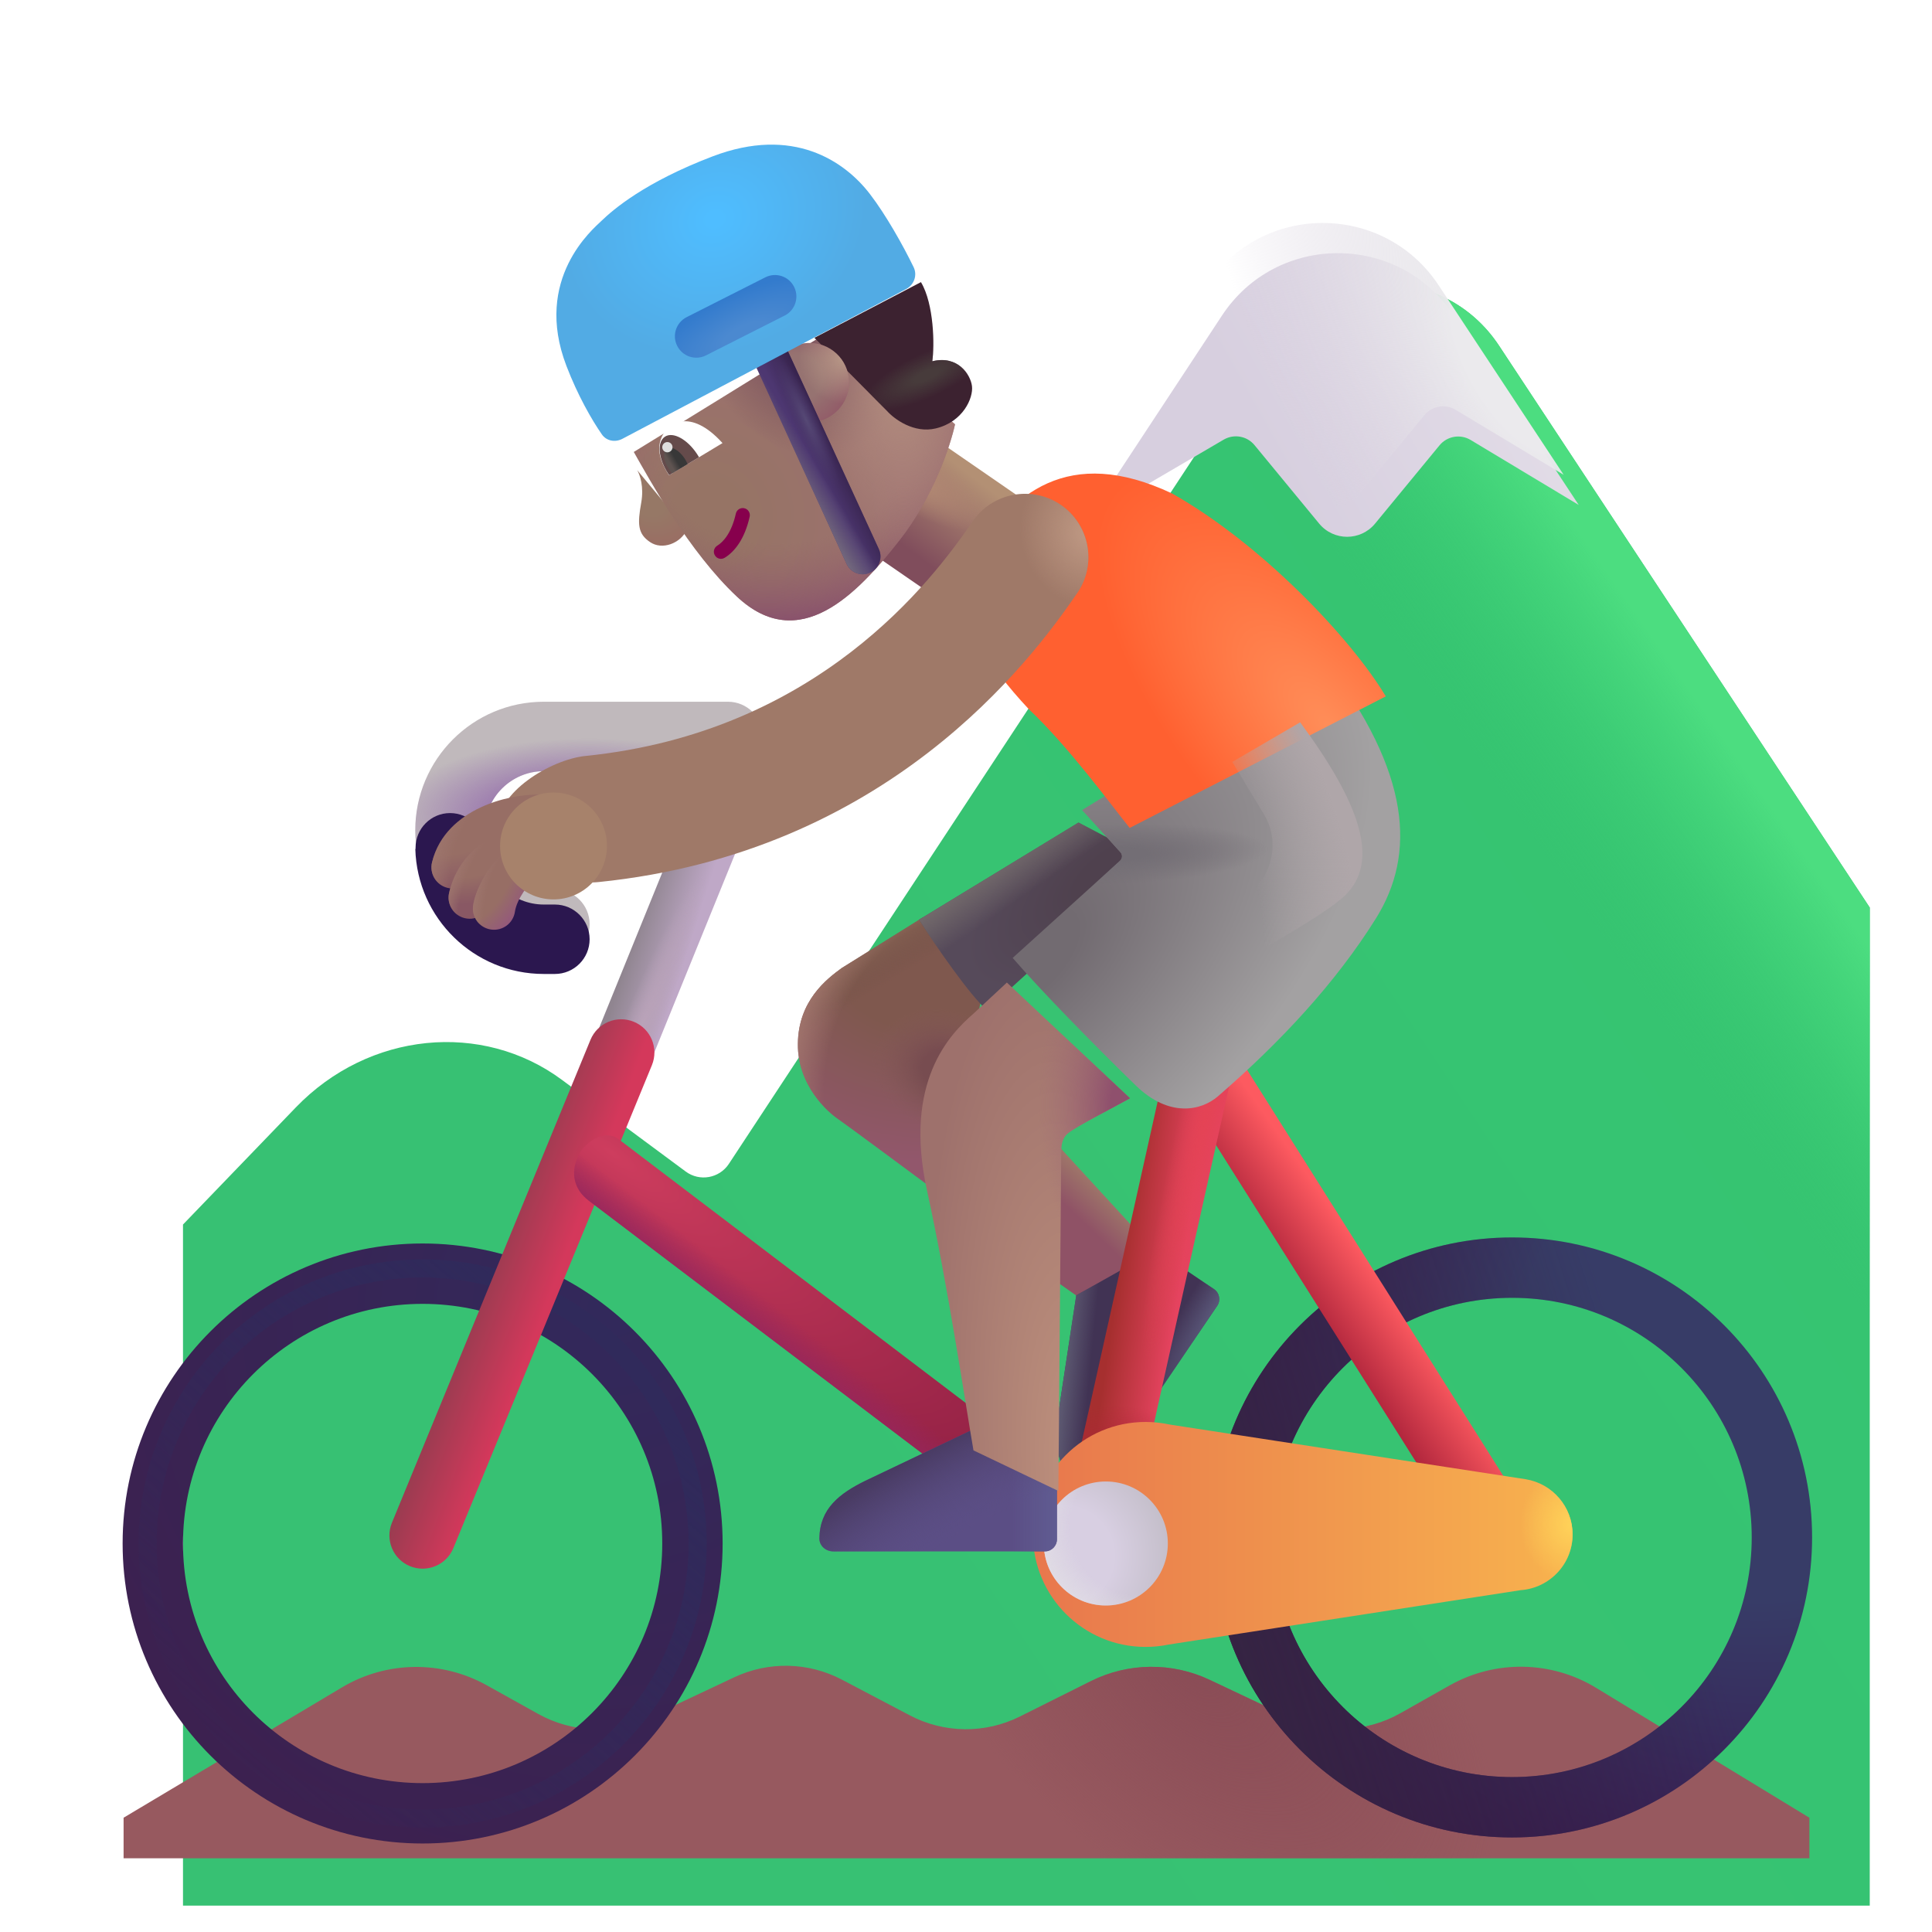 <svg width="32" height="32" viewBox="0 0 32 32" fill="none" xmlns="http://www.w3.org/2000/svg">
<g filter="url(#filter0_i_3987_23487)">
<path d="M3.898 17.344L2.031 19.282V30.563H29.969V14.032L23.829 4.726C22.919 3.348 20.896 3.349 19.988 4.729L11.072 18.278C10.914 18.517 10.587 18.575 10.357 18.404L8.309 16.887C6.989 15.908 5.109 16.086 3.898 17.344Z" fill="url(#paint0_linear_3987_23487)"/>
<path d="M3.898 17.344L2.031 19.282V30.563H29.969V14.032L23.829 4.726C22.919 3.348 20.896 3.349 19.988 4.729L11.072 18.278C10.914 18.517 10.587 18.575 10.357 18.404L8.309 16.887C6.989 15.908 5.109 16.086 3.898 17.344Z" fill="url(#paint1_linear_3987_23487)"/>
</g>
<g filter="url(#filter1_i_3987_23487)">
<path d="M17.771 8.097L20.018 6.782C20.188 6.683 20.404 6.721 20.529 6.873L21.599 8.172C21.839 8.464 22.286 8.464 22.526 8.172L23.593 6.876C23.719 6.723 23.938 6.685 24.108 6.787L25.899 7.864L23.829 4.726C22.919 3.348 20.895 3.349 19.988 4.729L17.771 8.097Z" fill="url(#paint2_linear_3987_23487)"/>
</g>
<path d="M17.771 8.097L20.018 6.782C20.188 6.683 20.404 6.721 20.529 6.873L21.599 8.172C21.839 8.464 22.286 8.464 22.526 8.172L23.593 6.876C23.719 6.723 23.938 6.685 24.108 6.787L25.899 7.864L23.829 4.726C22.919 3.348 20.895 3.349 19.988 4.729L17.771 8.097Z" fill="url(#paint3_radial_3987_23487)"/>
<g filter="url(#filter2_i_3987_23487)">
<path d="M5.663 27.749L2.047 29.907V30.579H29.969V29.907L26.437 27.756C25.695 27.304 24.765 27.289 24.008 27.717L23.191 28.179C22.625 28.498 21.94 28.523 21.353 28.246L20.035 27.623C19.411 27.329 18.687 27.336 18.069 27.644L16.893 28.231C16.318 28.518 15.639 28.511 15.07 28.212L13.944 27.62C13.389 27.328 12.729 27.314 12.162 27.581L10.741 28.25C10.158 28.525 9.479 28.502 8.916 28.189L8.061 27.713C7.312 27.296 6.399 27.31 5.663 27.749Z" fill="#97595F"/>
<path d="M5.663 27.749L2.047 29.907V30.579H29.969V29.907L26.437 27.756C25.695 27.304 24.765 27.289 24.008 27.717L23.191 28.179C22.625 28.498 21.94 28.523 21.353 28.246L20.035 27.623C19.411 27.329 18.687 27.336 18.069 27.644L16.893 28.231C16.318 28.518 15.639 28.511 15.07 28.212L13.944 27.62C13.389 27.328 12.729 27.314 12.162 27.581L10.741 28.25C10.158 28.525 9.479 28.502 8.916 28.189L8.061 27.713C7.312 27.296 6.399 27.31 5.663 27.749Z" fill="url(#paint4_radial_3987_23487)"/>
</g>
<g filter="url(#filter3_i_3987_23487)">
<path fill-rule="evenodd" clip-rule="evenodd" d="M7 21.596C4.808 21.596 3.031 23.373 3.031 25.565C3.031 27.757 4.808 29.534 7 29.534C9.192 29.534 10.969 27.757 10.969 25.565C10.969 23.373 9.192 21.596 7 21.596ZM2.031 25.565C2.031 22.821 4.256 20.596 7 20.596C9.744 20.596 11.969 22.821 11.969 25.565C11.969 28.309 9.744 30.534 7 30.534C4.256 30.534 2.031 28.309 2.031 25.565Z" fill="url(#paint5_radial_3987_23487)"/>
</g>
<g filter="url(#filter4_f_3987_23487)">
<circle cx="7" cy="25.565" r="4.555" stroke="url(#paint6_linear_3987_23487)" stroke-width="0.3"/>
</g>
<path d="M19.131 20.721L17.305 18.733L16.881 20.792L17.882 21.497L19.131 20.721Z" fill="url(#paint7_linear_3987_23487)"/>
<path d="M17.826 21.454L17.525 23.435C17.459 23.911 17.486 24.322 17.89 24.602C17.991 24.672 18.127 24.633 18.196 24.531L20.16 21.629C20.222 21.538 20.198 21.413 20.107 21.351L19.155 20.707L17.826 21.454Z" fill="#413354"/>
<path d="M17.826 21.454L17.525 23.435C17.459 23.911 17.486 24.322 17.89 24.602C17.991 24.672 18.127 24.633 18.196 24.531L20.16 21.629C20.222 21.538 20.198 21.413 20.107 21.351L19.155 20.707L17.826 21.454Z" fill="url(#paint8_linear_3987_23487)"/>
<path d="M17.826 21.454L17.525 23.435C17.459 23.911 17.486 24.322 17.89 24.602C17.991 24.672 18.127 24.633 18.196 24.531L20.16 21.629C20.222 21.538 20.198 21.413 20.107 21.351L19.155 20.707L17.826 21.454Z" fill="url(#paint9_radial_3987_23487)"/>
<path fill-rule="evenodd" clip-rule="evenodd" d="M12.432 12.189C12.688 12.294 12.809 12.586 12.704 12.842L10.164 19.089C10.059 19.344 9.767 19.465 9.511 19.36C9.256 19.255 9.134 18.963 9.24 18.707L11.779 12.46C11.885 12.205 12.177 12.084 12.432 12.189Z" fill="url(#paint10_linear_3987_23487)"/>
<path fill-rule="evenodd" clip-rule="evenodd" d="M12.432 12.189C12.688 12.294 12.809 12.586 12.704 12.842L10.164 19.089C10.059 19.344 9.767 19.465 9.511 19.36C9.256 19.255 9.134 18.963 9.24 18.707L11.779 12.46C11.885 12.205 12.177 12.084 12.432 12.189Z" fill="url(#paint11_radial_3987_23487)"/>
<path fill-rule="evenodd" clip-rule="evenodd" d="M10.498 16.924C10.779 17.039 10.913 17.36 10.798 17.642L7.509 25.642C7.393 25.922 7.072 26.056 6.791 25.941C6.51 25.826 6.376 25.504 6.491 25.223L9.78 17.223C9.896 16.942 10.217 16.808 10.498 16.924Z" fill="url(#paint12_linear_3987_23487)"/>
<path fill-rule="evenodd" clip-rule="evenodd" d="M9.574 19.151C9.676 18.929 10.005 18.686 10.247 18.869L16.497 23.619C16.739 23.803 16.786 24.148 16.602 24.39C16.418 24.632 16.073 24.679 15.831 24.495L9.75 19.885C9.508 19.701 9.445 19.432 9.574 19.151Z" fill="url(#paint13_radial_3987_23487)"/>
<path fill-rule="evenodd" clip-rule="evenodd" d="M9.574 19.151C9.676 18.929 10.005 18.686 10.247 18.869L16.497 23.619C16.739 23.803 16.786 24.148 16.602 24.39C16.418 24.632 16.073 24.679 15.831 24.495L9.75 19.885C9.508 19.701 9.445 19.432 9.574 19.151Z" fill="url(#paint14_linear_3987_23487)"/>
<g filter="url(#filter5_i_3987_23487)">
<path fill-rule="evenodd" clip-rule="evenodd" d="M24.945 21.596C22.753 21.596 20.977 23.373 20.977 25.565C20.977 27.757 22.753 29.534 24.945 29.534C27.137 29.534 28.914 27.757 28.914 25.565C28.914 23.373 27.137 21.596 24.945 21.596ZM19.977 25.565C19.977 22.821 22.201 20.596 24.945 20.596C27.689 20.596 29.914 22.821 29.914 25.565C29.914 28.309 27.689 30.534 24.945 30.534C22.201 30.534 19.977 28.309 19.977 25.565Z" fill="url(#paint15_radial_3987_23487)"/>
<path fill-rule="evenodd" clip-rule="evenodd" d="M24.945 21.596C22.753 21.596 20.977 23.373 20.977 25.565C20.977 27.757 22.753 29.534 24.945 29.534C27.137 29.534 28.914 27.757 28.914 25.565C28.914 23.373 27.137 21.596 24.945 21.596ZM19.977 25.565C19.977 22.821 22.201 20.596 24.945 20.596C27.689 20.596 29.914 22.821 29.914 25.565C29.914 28.309 27.689 30.534 24.945 30.534C22.201 30.534 19.977 28.309 19.977 25.565Z" fill="url(#paint16_linear_3987_23487)"/>
</g>
<path fill-rule="evenodd" clip-rule="evenodd" d="M19.683 17.209C19.426 17.372 19.349 17.711 19.511 17.968L24.23 25.445C24.392 25.701 24.732 25.778 24.989 25.616C25.246 25.454 25.323 25.114 25.16 24.858L20.442 17.381C20.279 17.124 19.94 17.047 19.683 17.209Z" fill="url(#paint17_linear_3987_23487)"/>
<path fill-rule="evenodd" clip-rule="evenodd" d="M19.987 17.13C20.283 17.196 20.47 17.49 20.404 17.786L18.826 24.864C18.76 25.161 18.466 25.348 18.169 25.282C17.873 25.215 17.686 24.922 17.752 24.625L19.33 17.547C19.396 17.25 19.691 17.064 19.987 17.13Z" fill="url(#paint18_linear_3987_23487)"/>
<path fill-rule="evenodd" clip-rule="evenodd" d="M19.987 17.13C20.283 17.196 20.47 17.49 20.404 17.786L18.826 24.864C18.76 25.161 18.466 25.348 18.169 25.282C17.873 25.215 17.686 24.922 17.752 24.625L19.33 17.547C19.396 17.25 19.691 17.064 19.987 17.13Z" fill="url(#paint19_radial_3987_23487)"/>
<path fill-rule="evenodd" clip-rule="evenodd" d="M19.987 17.13C20.283 17.196 20.47 17.49 20.404 17.786L18.826 24.864C18.76 25.161 18.466 25.348 18.169 25.282C17.873 25.215 17.686 24.922 17.752 24.625L19.33 17.547C19.396 17.25 19.691 17.064 19.987 17.13Z" fill="url(#paint20_radial_3987_23487)"/>
<path d="M13.942 16.034L15.282 15.198L16.321 16.237L15.555 19.768C15.042 19.388 13.987 18.607 13.868 18.526C13.719 18.424 13.207 17.983 13.215 17.288C13.223 16.577 13.692 16.216 13.942 16.034Z" fill="url(#paint21_radial_3987_23487)"/>
<path d="M13.942 16.034L15.282 15.198L16.321 16.237L15.555 19.768C15.042 19.388 13.987 18.607 13.868 18.526C13.719 18.424 13.207 17.983 13.215 17.288C13.223 16.577 13.692 16.216 13.942 16.034Z" fill="url(#paint22_radial_3987_23487)"/>
<path d="M13.942 16.034L15.282 15.198L16.321 16.237L15.555 19.768C15.042 19.388 13.987 18.607 13.868 18.526C13.719 18.424 13.207 17.983 13.215 17.288C13.223 16.577 13.692 16.216 13.942 16.034Z" fill="url(#paint23_linear_3987_23487)"/>
<path d="M13.942 16.034L15.282 15.198L16.321 16.237L15.555 19.768C15.042 19.388 13.987 18.607 13.868 18.526C13.719 18.424 13.207 17.983 13.215 17.288C13.223 16.577 13.692 16.216 13.942 16.034Z" fill="url(#paint24_radial_3987_23487)"/>
<path d="M15.223 15.233L17.863 13.624L19.07 14.253L16.344 16.729C16.075 16.498 15.504 15.678 15.223 15.233Z" fill="url(#paint25_radial_3987_23487)"/>
<path d="M15.223 15.233L17.863 13.624L19.07 14.253L16.344 16.729C16.075 16.498 15.504 15.678 15.223 15.233Z" fill="url(#paint26_linear_3987_23487)"/>
<g filter="url(#filter6_ii_3987_23487)">
<path d="M18.857 27.389C18.733 27.415 18.604 27.428 18.473 27.428C17.444 27.428 16.609 26.594 16.609 25.565C16.609 24.536 17.444 23.702 18.473 23.702C18.611 23.702 18.745 23.717 18.875 23.745L24.773 24.651C25.212 24.724 25.547 25.106 25.547 25.565C25.547 26.054 25.168 26.454 24.687 26.488L18.857 27.389Z" fill="url(#paint27_linear_3987_23487)"/>
<path d="M18.857 27.389C18.733 27.415 18.604 27.428 18.473 27.428C17.444 27.428 16.609 26.594 16.609 25.565C16.609 24.536 17.444 23.702 18.473 23.702C18.611 23.702 18.745 23.717 18.875 23.745L24.773 24.651C25.212 24.724 25.547 25.106 25.547 25.565C25.547 26.054 25.168 26.454 24.687 26.488L18.857 27.389Z" fill="url(#paint28_radial_3987_23487)"/>
</g>
<circle cx="18.316" cy="25.565" r="1.027" fill="url(#paint29_radial_3987_23487)"/>
<circle cx="18.316" cy="25.565" r="1.027" fill="url(#paint30_radial_3987_23487)"/>
<g filter="url(#filter7_i_3987_23487)">
<path d="M16.043 23.814L14.234 24.676C13.803 24.887 13.477 25.14 13.472 25.632C13.471 25.755 13.579 25.846 13.703 25.846H17.206C17.317 25.846 17.406 25.756 17.406 25.646V24.496L16.043 23.814Z" fill="#5B4E85"/>
<path d="M16.043 23.814L14.234 24.676C13.803 24.887 13.477 25.14 13.472 25.632C13.471 25.755 13.579 25.846 13.703 25.846H17.206C17.317 25.846 17.406 25.756 17.406 25.646V24.496L16.043 23.814Z" fill="url(#paint31_linear_3987_23487)"/>
<path d="M16.043 23.814L14.234 24.676C13.803 24.887 13.477 25.14 13.472 25.632C13.471 25.755 13.579 25.846 13.703 25.846H17.206C17.317 25.846 17.406 25.756 17.406 25.646V24.496L16.043 23.814Z" fill="url(#paint32_radial_3987_23487)"/>
</g>
<rect x="13.482" y="8.501" width="2.154" height="2.668" transform="rotate(-55.397 13.482 8.501)" fill="url(#paint33_linear_3987_23487)"/>
<rect x="13.482" y="8.501" width="2.154" height="2.668" transform="rotate(-55.397 13.482 8.501)" fill="url(#paint34_radial_3987_23487)"/>
<g filter="url(#filter8_i_3987_23487)">
<path d="M16.024 16.589L16.577 16.074L18.617 17.991C18.344 18.145 17.73 18.454 17.586 18.573C17.477 18.664 17.477 18.807 17.477 18.901L17.43 24.495L16.024 23.823C15.886 23.029 15.604 21.115 15.255 19.522C14.859 17.721 15.63 16.93 16.024 16.589Z" fill="url(#paint35_radial_3987_23487)"/>
<path d="M16.024 16.589L16.577 16.074L18.617 17.991C18.344 18.145 17.73 18.454 17.586 18.573C17.477 18.664 17.477 18.807 17.477 18.901L17.43 24.495L16.024 23.823C15.886 23.029 15.604 21.115 15.255 19.522C14.859 17.721 15.63 16.93 16.024 16.589Z" fill="url(#paint36_radial_3987_23487)"/>
</g>
<g filter="url(#filter9_i_3987_23487)">
<path d="M18.308 14.366L17.672 13.667L21.703 11.19C23.125 13.057 23.203 14.401 22.539 15.463C21.875 16.526 20.957 17.514 19.922 18.409C19.651 18.643 19.119 18.77 18.562 18.229C17.855 17.542 16.984 16.651 16.523 16.116L18.301 14.507C18.342 14.47 18.345 14.407 18.308 14.366Z" fill="url(#paint37_radial_3987_23487)"/>
<path d="M18.308 14.366L17.672 13.667L21.703 11.19C23.125 13.057 23.203 14.401 22.539 15.463C21.875 16.526 20.957 17.514 19.922 18.409C19.651 18.643 19.119 18.77 18.562 18.229C17.855 17.542 16.984 16.651 16.523 16.116L18.301 14.507C18.342 14.47 18.345 14.407 18.308 14.366Z" fill="url(#paint38_radial_3987_23487)"/>
</g>
<g filter="url(#filter10_i_3987_23487)">
<path d="M16.039 11.745C16.703 12.37 17.402 13.331 17.711 13.713L21.953 11.534C21.367 10.557 19.883 9.003 18.414 8.174C16.695 7.362 15.742 8.174 15.109 9.245C14.695 10.096 15.367 11.026 16.039 11.745Z" fill="url(#paint39_radial_3987_23487)"/>
</g>
<g filter="url(#filter11_i_3987_23487)">
<path d="M12.883 12.198C12.883 11.88 12.625 11.623 12.308 11.623H9.258C8.082 11.623 7.128 12.576 7.128 13.753C7.128 14.929 8.082 15.882 9.258 15.882H9.441C9.758 15.882 10.016 15.625 10.016 15.307C10.016 14.99 9.758 14.732 9.441 14.732H9.258C8.717 14.732 8.278 14.294 8.278 13.753C8.278 13.211 8.717 12.773 9.258 12.773H12.308C12.625 12.773 12.883 12.515 12.883 12.198Z" fill="#C0B9BC"/>
<path d="M12.883 12.198C12.883 11.88 12.625 11.623 12.308 11.623H9.258C8.082 11.623 7.128 12.576 7.128 13.753C7.128 14.929 8.082 15.882 9.258 15.882H9.441C9.758 15.882 10.016 15.625 10.016 15.307C10.016 14.99 9.758 14.732 9.441 14.732H9.258C8.717 14.732 8.278 14.294 8.278 13.753C8.278 13.211 8.717 12.773 9.258 12.773H12.308C12.625 12.773 12.883 12.515 12.883 12.198Z" fill="url(#paint40_radial_3987_23487)"/>
</g>
<g filter="url(#filter12_i_3987_23487)">
<path fill-rule="evenodd" clip-rule="evenodd" d="M8.277 13.811V13.79C8.277 13.474 8.021 13.217 7.705 13.217C7.389 13.217 7.133 13.474 7.133 13.79V13.811H7.129C7.16 14.96 8.101 15.882 9.258 15.882H9.441C9.758 15.882 10.016 15.625 10.016 15.307C10.016 14.99 9.758 14.732 9.441 14.732H9.258C8.737 14.732 8.31 14.325 8.28 13.811H8.277Z" fill="#2B174F"/>
</g>
<g filter="url(#filter13_i_3987_23487)">
<path fill-rule="evenodd" clip-rule="evenodd" d="M17.07 8.862C17.548 9.19 17.671 9.843 17.343 10.322C16.561 11.466 14.192 14.625 9.411 15.11C8.834 15.168 7.816 14.79 7.758 14.214C7.699 13.637 8.622 13.079 9.199 13.021C13.043 12.63 14.94 10.117 15.61 9.136C15.937 8.658 16.591 8.535 17.07 8.862Z" fill="#9F7968"/>
<path fill-rule="evenodd" clip-rule="evenodd" d="M17.07 8.862C17.548 9.19 17.671 9.843 17.343 10.322C16.561 11.466 14.192 14.625 9.411 15.11C8.834 15.168 7.816 14.79 7.758 14.214C7.699 13.637 8.622 13.079 9.199 13.021C13.043 12.63 14.94 10.117 15.61 9.136C15.937 8.658 16.591 8.535 17.07 8.862Z" fill="url(#paint41_radial_3987_23487)"/>
</g>
<path fill-rule="evenodd" clip-rule="evenodd" d="M9.264 13.51C9.264 13.704 9.107 13.86 8.914 13.86C8.741 13.86 8.479 13.903 8.252 14.01C8.026 14.117 7.882 14.262 7.836 14.449C7.791 14.636 7.601 14.752 7.413 14.706C7.226 14.66 7.11 14.471 7.156 14.283C7.27 13.817 7.618 13.535 7.953 13.377C8.287 13.219 8.653 13.16 8.914 13.16C9.107 13.16 9.264 13.317 9.264 13.51Z" fill="url(#paint42_radial_3987_23487)"/>
<path fill-rule="evenodd" clip-rule="evenodd" d="M9.264 13.51C9.264 13.704 9.107 13.86 8.914 13.86C8.741 13.86 8.479 13.903 8.252 14.01C8.026 14.117 7.882 14.262 7.836 14.449C7.791 14.636 7.601 14.752 7.413 14.706C7.226 14.66 7.11 14.471 7.156 14.283C7.27 13.817 7.618 13.535 7.953 13.377C8.287 13.219 8.653 13.16 8.914 13.16C9.107 13.16 9.264 13.317 9.264 13.51Z" fill="url(#paint43_radial_3987_23487)"/>
<g filter="url(#filter14_f_3987_23487)">
<path d="M20.933 13.484L20.41 12.62L21.535 11.964C22.504 13.277 22.879 14.261 22.27 14.839C21.782 15.302 19.4 16.563 18.27 17.136L20.773 14.722C21.109 14.397 21.176 13.883 20.933 13.484Z" fill="url(#paint44_radial_3987_23487)"/>
</g>
<path fill-rule="evenodd" clip-rule="evenodd" d="M8.754 14.046C8.813 14.23 8.711 14.427 8.527 14.485C8.239 14.578 8.15 14.815 8.121 14.943C8.079 15.132 7.892 15.251 7.704 15.209C7.515 15.167 7.396 14.98 7.438 14.791C7.488 14.568 7.673 14.023 8.314 13.819C8.498 13.76 8.695 13.861 8.754 14.046Z" fill="url(#paint45_radial_3987_23487)"/>
<path fill-rule="evenodd" clip-rule="evenodd" d="M8.754 14.046C8.813 14.23 8.711 14.427 8.527 14.485C8.239 14.578 8.15 14.815 8.121 14.943C8.079 15.132 7.892 15.251 7.704 15.209C7.515 15.167 7.396 14.98 7.438 14.791C7.488 14.568 7.673 14.023 8.314 13.819C8.498 13.76 8.695 13.861 8.754 14.046Z" fill="url(#paint46_radial_3987_23487)"/>
<path fill-rule="evenodd" clip-rule="evenodd" d="M8.902 14.105C8.968 14.185 9.015 14.347 8.902 14.507C8.75 14.633 8.559 14.896 8.529 15.1C8.501 15.292 8.324 15.424 8.132 15.396C7.941 15.368 7.809 15.191 7.836 14.999C7.855 14.871 7.913 14.715 7.991 14.571C8.071 14.423 8.188 14.258 8.345 14.128C8.494 14.004 8.778 13.956 8.902 14.105Z" fill="url(#paint47_radial_3987_23487)"/>
<path fill-rule="evenodd" clip-rule="evenodd" d="M8.902 14.105C8.968 14.185 9.015 14.347 8.902 14.507C8.75 14.633 8.559 14.896 8.529 15.1C8.501 15.292 8.324 15.424 8.132 15.396C7.941 15.368 7.809 15.191 7.836 14.999C7.855 14.871 7.913 14.715 7.991 14.571C8.071 14.423 8.188 14.258 8.345 14.128C8.494 14.004 8.778 13.956 8.902 14.105Z" fill="url(#paint48_radial_3987_23487)"/>
<g filter="url(#filter15_f_3987_23487)">
<circle cx="9.168" cy="14.012" r="0.885" fill="#A7826B"/>
</g>
<path d="M10.766 8.978C10.562 8.84 10.557 8.68 10.621 8.324C10.667 8.063 10.602 7.87 10.554 7.787L11.376 8.777C11.269 9 10.969 9.117 10.766 8.978Z" fill="url(#paint49_radial_3987_23487)"/>
<g filter="url(#filter16_i_3987_23487)">
<path d="M11.954 9.73C11.166 8.992 10.511 7.801 10.248 7.336L13.698 5.21L15.568 6.878C15.495 7.22 15.211 8.083 14.648 8.799C13.945 9.695 12.986 10.698 11.954 9.73Z" fill="url(#paint50_radial_3987_23487)"/>
<path d="M11.954 9.73C11.166 8.992 10.511 7.801 10.248 7.336L13.698 5.21L15.568 6.878C15.495 7.22 15.211 8.083 14.648 8.799C13.945 9.695 12.986 10.698 11.954 9.73Z" fill="url(#paint51_radial_3987_23487)"/>
<path d="M11.954 9.73C11.166 8.992 10.511 7.801 10.248 7.336L13.698 5.21L15.568 6.878C15.495 7.22 15.211 8.083 14.648 8.799C13.945 9.695 12.986 10.698 11.954 9.73Z" fill="url(#paint52_radial_3987_23487)"/>
<path d="M11.954 9.73C11.166 8.992 10.511 7.801 10.248 7.336L13.698 5.21L15.568 6.878C15.495 7.22 15.211 8.083 14.648 8.799C13.945 9.695 12.986 10.698 11.954 9.73Z" fill="url(#paint53_radial_3987_23487)"/>
</g>
<path fill-rule="evenodd" clip-rule="evenodd" d="M11.841 9.199C11.807 9.144 11.825 9.072 11.88 9.038C11.982 8.976 12.117 8.824 12.188 8.507C12.202 8.443 12.265 8.404 12.328 8.418C12.391 8.432 12.431 8.495 12.417 8.558C12.336 8.921 12.172 9.136 12.002 9.239C11.947 9.273 11.874 9.255 11.841 9.199Z" fill="#87004D"/>
<g filter="url(#filter17_i_3987_23487)">
<path d="M14.541 6.906L13.339 5.695L15.104 4.773C15.321 5.136 15.331 5.828 15.291 6.084C15.712 5.98 15.925 6.301 15.949 6.495C15.973 6.69 15.803 7.087 15.349 7.196C14.986 7.283 14.659 7.039 14.541 6.906Z" fill="#3C2230"/>
<path d="M14.541 6.906L13.339 5.695L15.104 4.773C15.321 5.136 15.331 5.828 15.291 6.084C15.712 5.98 15.925 6.301 15.949 6.495C15.973 6.69 15.803 7.087 15.349 7.196C14.986 7.283 14.659 7.039 14.541 6.906Z" fill="url(#paint54_radial_3987_23487)"/>
</g>
<path d="M10.938 7.299C10.869 7.529 11.008 7.757 11.081 7.872L11.967 7.339C11.435 6.749 11.031 6.988 10.938 7.299Z" fill="white"/>
<path d="M11.578 7.573C11.569 7.556 11.559 7.54 11.548 7.524C11.386 7.276 11.147 7.145 11.013 7.233C10.879 7.32 10.902 7.592 11.064 7.84C11.07 7.851 11.077 7.86 11.084 7.87L11.578 7.573Z" fill="#654B4B"/>
<path d="M11.388 7.687C11.376 7.656 11.36 7.625 11.34 7.594C11.25 7.456 11.118 7.383 11.045 7.43C10.973 7.477 10.987 7.628 11.077 7.766C11.095 7.793 11.114 7.818 11.134 7.839L11.388 7.687Z" fill="url(#paint55_linear_3987_23487)"/>
<circle cx="11.054" cy="7.407" r="0.085" transform="rotate(-64.436 11.054 7.407)" fill="#DFDFDF"/>
<circle cx="13.406" cy="6.337" r="0.657" transform="rotate(-64.436 13.406 6.337)" fill="url(#paint56_radial_3987_23487)"/>
<circle cx="13.406" cy="6.337" r="0.657" transform="rotate(-64.436 13.406 6.337)" fill="url(#paint57_radial_3987_23487)"/>
<path fill-rule="evenodd" clip-rule="evenodd" d="M12.639 5.625C12.786 5.557 12.96 5.621 13.028 5.769L14.557 9.096C14.624 9.243 14.56 9.418 14.412 9.485C14.265 9.553 14.091 9.489 14.023 9.341L12.494 6.014C12.427 5.867 12.491 5.692 12.639 5.625Z" fill="#4D3771"/>
<path fill-rule="evenodd" clip-rule="evenodd" d="M12.639 5.625C12.786 5.557 12.96 5.621 13.028 5.769L14.557 9.096C14.624 9.243 14.56 9.418 14.412 9.485C14.265 9.553 14.091 9.489 14.023 9.341L12.494 6.014C12.427 5.867 12.491 5.692 12.639 5.625Z" fill="url(#paint58_linear_3987_23487)"/>
<path fill-rule="evenodd" clip-rule="evenodd" d="M12.639 5.625C12.786 5.557 12.96 5.621 13.028 5.769L14.557 9.096C14.624 9.243 14.56 9.418 14.412 9.485C14.265 9.553 14.091 9.489 14.023 9.341L12.494 6.014C12.427 5.867 12.491 5.692 12.639 5.625Z" fill="url(#paint59_linear_3987_23487)"/>
<path fill-rule="evenodd" clip-rule="evenodd" d="M12.639 5.625C12.786 5.557 12.96 5.621 13.028 5.769L14.557 9.096C14.624 9.243 14.56 9.418 14.412 9.485C14.265 9.553 14.091 9.489 14.023 9.341L12.494 6.014C12.427 5.867 12.491 5.692 12.639 5.625Z" fill="url(#paint60_radial_3987_23487)"/>
<g filter="url(#filter18_i_3987_23487)">
<path d="M15.007 4.938L10.309 7.418C10.19 7.481 10.044 7.455 9.968 7.344C9.801 7.104 9.568 6.697 9.382 6.211C8.826 4.765 9.829 3.938 9.96 3.81C10.15 3.626 10.674 3.17 11.806 2.739C13.134 2.234 13.988 2.816 14.408 3.363C14.673 3.707 14.963 4.225 15.132 4.574C15.198 4.709 15.14 4.868 15.007 4.938Z" fill="url(#paint61_radial_3987_23487)"/>
</g>
<g filter="url(#filter19_i_3987_23487)">
<path d="M11.217 5.73C11.128 5.555 11.198 5.342 11.373 5.253L12.675 4.594C12.85 4.505 13.064 4.575 13.152 4.75C13.241 4.925 13.171 5.139 12.996 5.227L11.694 5.886C11.519 5.975 11.306 5.905 11.217 5.73Z" fill="url(#paint62_radial_3987_23487)"/>
</g>
<defs>
<filter id="filter0_i_3987_23487" x="2.031" y="3.693" width="28.938" height="27.87" filterUnits="userSpaceOnUse" color-interpolation-filters="sRGB">
<feFlood flood-opacity="0" result="BackgroundImageFix"/>
<feBlend mode="normal" in="SourceGraphic" in2="BackgroundImageFix" result="shape"/>
<feColorMatrix in="SourceAlpha" type="matrix" values="0 0 0 0 0 0 0 0 0 0 0 0 0 0 0 0 0 0 127 0" result="hardAlpha"/>
<feOffset dx="1" dy="1"/>
<feGaussianBlur stdDeviation="1"/>
<feComposite in2="hardAlpha" operator="arithmetic" k2="-1" k3="1"/>
<feColorMatrix type="matrix" values="0 0 0 0 0.22 0 0 0 0 0.659 0 0 0 0 0.353 0 0 0 1 0"/>
<feBlend mode="normal" in2="shape" result="effect1_innerShadow_3987_23487"/>
</filter>
<filter id="filter1_i_3987_23487" x="17.771" y="3.693" width="8.378" height="5.198" filterUnits="userSpaceOnUse" color-interpolation-filters="sRGB">
<feFlood flood-opacity="0" result="BackgroundImageFix"/>
<feBlend mode="normal" in="SourceGraphic" in2="BackgroundImageFix" result="shape"/>
<feColorMatrix in="SourceAlpha" type="matrix" values="0 0 0 0 0 0 0 0 0 0 0 0 0 0 0 0 0 0 127 0" result="hardAlpha"/>
<feOffset dx="0.25" dy="0.5"/>
<feGaussianBlur stdDeviation="0.375"/>
<feComposite in2="hardAlpha" operator="arithmetic" k2="-1" k3="1"/>
<feColorMatrix type="matrix" values="0 0 0 0 0.706 0 0 0 0 0.706 0 0 0 0 0.71 0 0 0 1 0"/>
<feBlend mode="normal" in2="shape" result="effect1_innerShadow_3987_23487"/>
</filter>
<filter id="filter2_i_3987_23487" x="2.047" y="27.39" width="27.922" height="3.388" filterUnits="userSpaceOnUse" color-interpolation-filters="sRGB">
<feFlood flood-opacity="0" result="BackgroundImageFix"/>
<feBlend mode="normal" in="SourceGraphic" in2="BackgroundImageFix" result="shape"/>
<feColorMatrix in="SourceAlpha" type="matrix" values="0 0 0 0 0 0 0 0 0 0 0 0 0 0 0 0 0 0 127 0" result="hardAlpha"/>
<feOffset dy="0.2"/>
<feGaussianBlur stdDeviation="0.5"/>
<feComposite in2="hardAlpha" operator="arithmetic" k2="-1" k3="1"/>
<feColorMatrix type="matrix" values="0 0 0 0 0.475 0 0 0 0 0.259 0 0 0 0 0.251 0 0 0 1 0"/>
<feBlend mode="normal" in2="shape" result="effect1_innerShadow_3987_23487"/>
</filter>
<filter id="filter3_i_3987_23487" x="2.031" y="20.596" width="9.938" height="9.938" filterUnits="userSpaceOnUse" color-interpolation-filters="sRGB">
<feFlood flood-opacity="0" result="BackgroundImageFix"/>
<feBlend mode="normal" in="SourceGraphic" in2="BackgroundImageFix" result="shape"/>
<feColorMatrix in="SourceAlpha" type="matrix" values="0 0 0 0 0 0 0 0 0 0 0 0 0 0 0 0 0 0 127 0" result="hardAlpha"/>
<feOffset/>
<feGaussianBlur stdDeviation="0.25"/>
<feComposite in2="hardAlpha" operator="arithmetic" k2="-1" k3="1"/>
<feColorMatrix type="matrix" values="0 0 0 0 0.227 0 0 0 0 0.157 0 0 0 0 0.275 0 0 0 1 0"/>
<feBlend mode="normal" in2="shape" result="effect1_innerShadow_3987_23487"/>
</filter>
<filter id="filter4_f_3987_23487" x="1.795" y="20.36" width="10.409" height="10.409" filterUnits="userSpaceOnUse" color-interpolation-filters="sRGB">
<feFlood flood-opacity="0" result="BackgroundImageFix"/>
<feBlend mode="normal" in="SourceGraphic" in2="BackgroundImageFix" result="shape"/>
<feGaussianBlur stdDeviation="0.25" result="effect1_foregroundBlur_3987_23487"/>
</filter>
<filter id="filter5_i_3987_23487" x="19.977" y="20.496" width="10.037" height="10.037" filterUnits="userSpaceOnUse" color-interpolation-filters="sRGB">
<feFlood flood-opacity="0" result="BackgroundImageFix"/>
<feBlend mode="normal" in="SourceGraphic" in2="BackgroundImageFix" result="shape"/>
<feColorMatrix in="SourceAlpha" type="matrix" values="0 0 0 0 0 0 0 0 0 0 0 0 0 0 0 0 0 0 127 0" result="hardAlpha"/>
<feOffset dx="0.1" dy="-0.1"/>
<feGaussianBlur stdDeviation="0.2"/>
<feComposite in2="hardAlpha" operator="arithmetic" k2="-1" k3="1"/>
<feColorMatrix type="matrix" values="0 0 0 0 0.153 0 0 0 0 0.086 0 0 0 0 0.165 0 0 0 1 0"/>
<feBlend mode="normal" in2="shape" result="effect1_innerShadow_3987_23487"/>
</filter>
<filter id="filter6_ii_3987_23487" x="16.609" y="23.452" width="9.188" height="4.077" filterUnits="userSpaceOnUse" color-interpolation-filters="sRGB">
<feFlood flood-opacity="0" result="BackgroundImageFix"/>
<feBlend mode="normal" in="SourceGraphic" in2="BackgroundImageFix" result="shape"/>
<feColorMatrix in="SourceAlpha" type="matrix" values="0 0 0 0 0 0 0 0 0 0 0 0 0 0 0 0 0 0 127 0" result="hardAlpha"/>
<feOffset dx="0.25" dy="-0.25"/>
<feGaussianBlur stdDeviation="0.25"/>
<feComposite in2="hardAlpha" operator="arithmetic" k2="-1" k3="1"/>
<feColorMatrix type="matrix" values="0 0 0 0 0.702 0 0 0 0 0.341 0 0 0 0 0.255 0 0 0 1 0"/>
<feBlend mode="normal" in2="shape" result="effect1_innerShadow_3987_23487"/>
<feColorMatrix in="SourceAlpha" type="matrix" values="0 0 0 0 0 0 0 0 0 0 0 0 0 0 0 0 0 0 127 0" result="hardAlpha"/>
<feOffset dx="0.25" dy="0.1"/>
<feGaussianBlur stdDeviation="0.25"/>
<feComposite in2="hardAlpha" operator="arithmetic" k2="-1" k3="1"/>
<feColorMatrix type="matrix" values="0 0 0 0 0.894 0 0 0 0 0.49 0 0 0 0 0.196 0 0 0 1 0"/>
<feBlend mode="normal" in2="effect1_innerShadow_3987_23487" result="effect2_innerShadow_3987_23487"/>
</filter>
<filter id="filter7_i_3987_23487" x="13.472" y="23.664" width="4.034" height="2.181" filterUnits="userSpaceOnUse" color-interpolation-filters="sRGB">
<feFlood flood-opacity="0" result="BackgroundImageFix"/>
<feBlend mode="normal" in="SourceGraphic" in2="BackgroundImageFix" result="shape"/>
<feColorMatrix in="SourceAlpha" type="matrix" values="0 0 0 0 0 0 0 0 0 0 0 0 0 0 0 0 0 0 127 0" result="hardAlpha"/>
<feOffset dx="0.1" dy="-0.15"/>
<feGaussianBlur stdDeviation="0.125"/>
<feComposite in2="hardAlpha" operator="arithmetic" k2="-1" k3="1"/>
<feColorMatrix type="matrix" values="0 0 0 0 0.275 0 0 0 0 0.188 0 0 0 0 0.525 0 0 0 1 0"/>
<feBlend mode="normal" in2="shape" result="effect1_innerShadow_3987_23487"/>
</filter>
<filter id="filter8_i_3987_23487" x="15.145" y="16.074" width="3.572" height="8.62" filterUnits="userSpaceOnUse" color-interpolation-filters="sRGB">
<feFlood flood-opacity="0" result="BackgroundImageFix"/>
<feBlend mode="normal" in="SourceGraphic" in2="BackgroundImageFix" result="shape"/>
<feColorMatrix in="SourceAlpha" type="matrix" values="0 0 0 0 0 0 0 0 0 0 0 0 0 0 0 0 0 0 127 0" result="hardAlpha"/>
<feOffset dx="0.1" dy="0.2"/>
<feGaussianBlur stdDeviation="0.1"/>
<feComposite in2="hardAlpha" operator="arithmetic" k2="-1" k3="1"/>
<feColorMatrix type="matrix" values="0 0 0 0 0.647 0 0 0 0 0.475 0 0 0 0 0.424 0 0 0 1 0"/>
<feBlend mode="normal" in2="shape" result="effect1_innerShadow_3987_23487"/>
</filter>
<filter id="filter9_i_3987_23487" x="16.523" y="10.94" width="6.668" height="7.67" filterUnits="userSpaceOnUse" color-interpolation-filters="sRGB">
<feFlood flood-opacity="0" result="BackgroundImageFix"/>
<feBlend mode="normal" in="SourceGraphic" in2="BackgroundImageFix" result="shape"/>
<feColorMatrix in="SourceAlpha" type="matrix" values="0 0 0 0 0 0 0 0 0 0 0 0 0 0 0 0 0 0 127 0" result="hardAlpha"/>
<feOffset dx="0.25" dy="-0.25"/>
<feGaussianBlur stdDeviation="0.625"/>
<feComposite in2="hardAlpha" operator="arithmetic" k2="-1" k3="1"/>
<feColorMatrix type="matrix" values="0 0 0 0 0.482 0 0 0 0 0.361 0 0 0 0 0.557 0 0 0 1 0"/>
<feBlend mode="normal" in2="shape" result="effect1_innerShadow_3987_23487"/>
</filter>
<filter id="filter10_i_3987_23487" x="14.982" y="7.844" width="7.971" height="5.869" filterUnits="userSpaceOnUse" color-interpolation-filters="sRGB">
<feFlood flood-opacity="0" result="BackgroundImageFix"/>
<feBlend mode="normal" in="SourceGraphic" in2="BackgroundImageFix" result="shape"/>
<feColorMatrix in="SourceAlpha" type="matrix" values="0 0 0 0 0 0 0 0 0 0 0 0 0 0 0 0 0 0 127 0" result="hardAlpha"/>
<feOffset dx="1"/>
<feGaussianBlur stdDeviation="0.75"/>
<feComposite in2="hardAlpha" operator="arithmetic" k2="-1" k3="1"/>
<feColorMatrix type="matrix" values="0 0 0 0 0.851 0 0 0 0 0.286 0 0 0 0 0.318 0 0 0 1 0"/>
<feBlend mode="normal" in2="shape" result="effect1_innerShadow_3987_23487"/>
</filter>
<filter id="filter11_i_3987_23487" x="6.878" y="11.623" width="6.005" height="4.259" filterUnits="userSpaceOnUse" color-interpolation-filters="sRGB">
<feFlood flood-opacity="0" result="BackgroundImageFix"/>
<feBlend mode="normal" in="SourceGraphic" in2="BackgroundImageFix" result="shape"/>
<feColorMatrix in="SourceAlpha" type="matrix" values="0 0 0 0 0 0 0 0 0 0 0 0 0 0 0 0 0 0 127 0" result="hardAlpha"/>
<feOffset dx="-0.25"/>
<feGaussianBlur stdDeviation="0.5"/>
<feComposite in2="hardAlpha" operator="arithmetic" k2="-1" k3="1"/>
<feColorMatrix type="matrix" values="0 0 0 0 0.576 0 0 0 0 0.506 0 0 0 0 0.529 0 0 0 1 0"/>
<feBlend mode="normal" in2="shape" result="effect1_innerShadow_3987_23487"/>
</filter>
<filter id="filter12_i_3987_23487" x="6.879" y="13.217" width="3.137" height="2.915" filterUnits="userSpaceOnUse" color-interpolation-filters="sRGB">
<feFlood flood-opacity="0" result="BackgroundImageFix"/>
<feBlend mode="normal" in="SourceGraphic" in2="BackgroundImageFix" result="shape"/>
<feColorMatrix in="SourceAlpha" type="matrix" values="0 0 0 0 0 0 0 0 0 0 0 0 0 0 0 0 0 0 127 0" result="hardAlpha"/>
<feOffset dx="-0.25" dy="0.25"/>
<feGaussianBlur stdDeviation="0.25"/>
<feComposite in2="hardAlpha" operator="arithmetic" k2="-1" k3="1"/>
<feColorMatrix type="matrix" values="0 0 0 0 0.165 0 0 0 0 0.118 0 0 0 0 0.231 0 0 0 1 0"/>
<feBlend mode="normal" in2="shape" result="effect1_innerShadow_3987_23487"/>
</filter>
<filter id="filter13_i_3987_23487" x="7.755" y="8.179" width="10.272" height="6.937" filterUnits="userSpaceOnUse" color-interpolation-filters="sRGB">
<feFlood flood-opacity="0" result="BackgroundImageFix"/>
<feBlend mode="normal" in="SourceGraphic" in2="BackgroundImageFix" result="shape"/>
<feColorMatrix in="SourceAlpha" type="matrix" values="0 0 0 0 0 0 0 0 0 0 0 0 0 0 0 0 0 0 127 0" result="hardAlpha"/>
<feOffset dx="0.5" dy="-0.5"/>
<feGaussianBlur stdDeviation="0.375"/>
<feComposite in2="hardAlpha" operator="arithmetic" k2="-1" k3="1"/>
<feColorMatrix type="matrix" values="0 0 0 0 0.592 0 0 0 0 0.333 0 0 0 0 0.478 0 0 0 1 0"/>
<feBlend mode="normal" in2="shape" result="effect1_innerShadow_3987_23487"/>
</filter>
<filter id="filter14_f_3987_23487" x="17.669" y="11.364" width="5.496" height="6.372" filterUnits="userSpaceOnUse" color-interpolation-filters="sRGB">
<feFlood flood-opacity="0" result="BackgroundImageFix"/>
<feBlend mode="normal" in="SourceGraphic" in2="BackgroundImageFix" result="shape"/>
<feGaussianBlur stdDeviation="0.3" result="effect1_foregroundBlur_3987_23487"/>
</filter>
<filter id="filter15_f_3987_23487" x="7.683" y="12.528" width="2.969" height="2.969" filterUnits="userSpaceOnUse" color-interpolation-filters="sRGB">
<feFlood flood-opacity="0" result="BackgroundImageFix"/>
<feBlend mode="normal" in="SourceGraphic" in2="BackgroundImageFix" result="shape"/>
<feGaussianBlur stdDeviation="0.3" result="effect1_foregroundBlur_3987_23487"/>
</filter>
<filter id="filter16_i_3987_23487" x="10.248" y="5.21" width="5.569" height="5.065" filterUnits="userSpaceOnUse" color-interpolation-filters="sRGB">
<feFlood flood-opacity="0" result="BackgroundImageFix"/>
<feBlend mode="normal" in="SourceGraphic" in2="BackgroundImageFix" result="shape"/>
<feColorMatrix in="SourceAlpha" type="matrix" values="0 0 0 0 0 0 0 0 0 0 0 0 0 0 0 0 0 0 127 0" result="hardAlpha"/>
<feOffset dx="0.25" dy="0.15"/>
<feGaussianBlur stdDeviation="0.15"/>
<feComposite in2="hardAlpha" operator="arithmetic" k2="-1" k3="1"/>
<feColorMatrix type="matrix" values="0 0 0 0 0.627 0 0 0 0 0.486 0 0 0 0 0.412 0 0 0 1 0"/>
<feBlend mode="normal" in2="shape" result="effect1_innerShadow_3987_23487"/>
</filter>
<filter id="filter17_i_3987_23487" x="13.339" y="4.673" width="2.762" height="2.541" filterUnits="userSpaceOnUse" color-interpolation-filters="sRGB">
<feFlood flood-opacity="0" result="BackgroundImageFix"/>
<feBlend mode="normal" in="SourceGraphic" in2="BackgroundImageFix" result="shape"/>
<feColorMatrix in="SourceAlpha" type="matrix" values="0 0 0 0 0 0 0 0 0 0 0 0 0 0 0 0 0 0 127 0" result="hardAlpha"/>
<feOffset dx="0.15" dy="-0.1"/>
<feGaussianBlur stdDeviation="0.15"/>
<feComposite in2="hardAlpha" operator="arithmetic" k2="-1" k3="1"/>
<feColorMatrix type="matrix" values="0 0 0 0 0.157 0 0 0 0 0.075 0 0 0 0 0.09 0 0 0 1 0"/>
<feBlend mode="normal" in2="shape" result="effect1_innerShadow_3987_23487"/>
</filter>
<filter id="filter18_i_3987_23487" x="9.215" y="2.396" width="5.944" height="5.056" filterUnits="userSpaceOnUse" color-interpolation-filters="sRGB">
<feFlood flood-opacity="0" result="BackgroundImageFix"/>
<feBlend mode="normal" in="SourceGraphic" in2="BackgroundImageFix" result="shape"/>
<feColorMatrix in="SourceAlpha" type="matrix" values="0 0 0 0 0 0 0 0 0 0 0 0 0 0 0 0 0 0 127 0" result="hardAlpha"/>
<feOffset dy="-0.15"/>
<feGaussianBlur stdDeviation="0.3"/>
<feComposite in2="hardAlpha" operator="arithmetic" k2="-1" k3="1"/>
<feColorMatrix type="matrix" values="0 0 0 0 0.306 0 0 0 0 0.557 0 0 0 0 0.882 0 0 0 1 0"/>
<feBlend mode="normal" in2="shape" result="effect1_innerShadow_3987_23487"/>
</filter>
<filter id="filter19_i_3987_23487" x="11.179" y="4.556" width="2.012" height="1.369" filterUnits="userSpaceOnUse" color-interpolation-filters="sRGB">
<feFlood flood-opacity="0" result="BackgroundImageFix"/>
<feBlend mode="normal" in="SourceGraphic" in2="BackgroundImageFix" result="shape"/>
<feColorMatrix in="SourceAlpha" type="matrix" values="0 0 0 0 0 0 0 0 0 0 0 0 0 0 0 0 0 0 127 0" result="hardAlpha"/>
<feOffset/>
<feGaussianBlur stdDeviation="0.25"/>
<feComposite in2="hardAlpha" operator="arithmetic" k2="-1" k3="1"/>
<feColorMatrix type="matrix" values="0 0 0 0 0.137 0 0 0 0 0.482 0 0 0 0 0.796 0 0 0 1 0"/>
<feBlend mode="normal" in2="shape" result="effect1_innerShadow_3987_23487"/>
</filter>
<linearGradient id="paint0_linear_3987_23487" x1="9.65" y1="21.637" x2="27.955" y2="9.447" gradientUnits="userSpaceOnUse">
<stop stop-color="#37C173"/>
<stop offset="1" stop-color="#36C571"/>
</linearGradient>
<linearGradient id="paint1_linear_3987_23487" x1="29.363" y1="12.625" x2="25.903" y2="15.039" gradientUnits="userSpaceOnUse">
<stop offset="0.164" stop-color="#4CDD80"/>
<stop offset="1" stop-color="#36C871" stop-opacity="0"/>
</linearGradient>
<linearGradient id="paint2_linear_3987_23487" x1="21.156" y1="7.637" x2="24.898" y2="5.545" gradientUnits="userSpaceOnUse">
<stop stop-color="#D7CFDF"/>
<stop offset="1" stop-color="#E2DCE7"/>
</linearGradient>
<radialGradient id="paint3_radial_3987_23487" cx="0" cy="0" r="1" gradientUnits="userSpaceOnUse" gradientTransform="translate(25.058 6.042) rotate(150.331) scale(3.71 8.366)">
<stop offset="0.19" stop-color="#EBEAED"/>
<stop offset="1" stop-color="#D9D1DF" stop-opacity="0"/>
</radialGradient>
<radialGradient id="paint4_radial_3987_23487" cx="0" cy="0" r="1" gradientUnits="userSpaceOnUse" gradientTransform="translate(19.748 27.39) rotate(43.389) scale(6.09 3.405)">
<stop stop-color="#8A4C56"/>
<stop offset="1" stop-color="#8A4C56" stop-opacity="0"/>
</radialGradient>
<radialGradient id="paint5_radial_3987_23487" cx="0" cy="0" r="1" gradientUnits="userSpaceOnUse" gradientTransform="translate(10.242 21.651) rotate(126.943) scale(9.775 9.436)">
<stop stop-color="#32295B"/>
<stop offset="1" stop-color="#3C2150"/>
</radialGradient>
<linearGradient id="paint6_linear_3987_23487" x1="9.211" y1="21.901" x2="3.18" y2="28.932" gradientUnits="userSpaceOnUse">
<stop stop-color="#302A5B"/>
<stop offset="1" stop-color="#302A5B" stop-opacity="0"/>
</linearGradient>
<linearGradient id="paint7_linear_3987_23487" x1="17.68" y1="21.104" x2="18.648" y2="20.098" gradientUnits="userSpaceOnUse">
<stop offset="0.573" stop-color="#8F5266"/>
<stop offset="1" stop-color="#9E7569"/>
</linearGradient>
<linearGradient id="paint8_linear_3987_23487" x1="22.195" y1="22.672" x2="17.602" y2="22.213" gradientUnits="userSpaceOnUse">
<stop offset="0.891" stop-color="#615F76" stop-opacity="0"/>
<stop offset="1" stop-color="#615F76"/>
</linearGradient>
<radialGradient id="paint9_radial_3987_23487" cx="0" cy="0" r="1" gradientUnits="userSpaceOnUse" gradientTransform="translate(20.273 21.542) rotate(121.973) scale(2.892 0.524)">
<stop stop-color="#5D5C7E"/>
<stop offset="1" stop-color="#5D5C7E" stop-opacity="0"/>
</radialGradient>
<linearGradient id="paint10_linear_3987_23487" x1="11.477" y1="15.495" x2="10.602" y2="15.214" gradientUnits="userSpaceOnUse">
<stop stop-color="#BFA8C7"/>
<stop offset="1" stop-color="#908590"/>
</linearGradient>
<radialGradient id="paint11_radial_3987_23487" cx="0" cy="0" r="1" gradientUnits="userSpaceOnUse" gradientTransform="translate(10.555 17.182) rotate(-68.025) scale(2.881 0.325)">
<stop stop-color="#BAA3B9"/>
<stop offset="1" stop-color="#BAA3B9" stop-opacity="0"/>
</radialGradient>
<linearGradient id="paint12_linear_3987_23487" x1="9.711" y1="20.448" x2="8.43" y2="19.964" gradientUnits="userSpaceOnUse">
<stop offset="0.146" stop-color="#D4385B"/>
<stop offset="1" stop-color="#973C50"/>
</linearGradient>
<radialGradient id="paint13_radial_3987_23487" cx="0" cy="0" r="1" gradientUnits="userSpaceOnUse" gradientTransform="translate(10.148 19.104) rotate(35.701) scale(8.274 2.255)">
<stop stop-color="#CE3D5E"/>
<stop offset="1" stop-color="#932145"/>
</radialGradient>
<linearGradient id="paint14_linear_3987_23487" x1="12.93" y1="22.495" x2="13.32" y2="21.995" gradientUnits="userSpaceOnUse">
<stop stop-color="#96275E"/>
<stop offset="1" stop-color="#96275E" stop-opacity="0"/>
<stop offset="1" stop-color="#9C2649" stop-opacity="0"/>
</linearGradient>
<radialGradient id="paint15_radial_3987_23487" cx="0" cy="0" r="1" gradientUnits="userSpaceOnUse" gradientTransform="translate(29.18 22.463) rotate(134.451) scale(9.806 9.465)">
<stop offset="0.427" stop-color="#373C67"/>
<stop offset="1" stop-color="#38144F"/>
</radialGradient>
<linearGradient id="paint16_linear_3987_23487" x1="19.977" y1="28.006" x2="27.731" y2="25.565" gradientUnits="userSpaceOnUse">
<stop stop-color="#352542"/>
<stop offset="1" stop-color="#352542" stop-opacity="0"/>
</linearGradient>
<linearGradient id="paint17_linear_3987_23487" x1="23.758" y1="22.432" x2="22.695" y2="23.182" gradientUnits="userSpaceOnUse">
<stop stop-color="#FD5A60"/>
<stop offset="1" stop-color="#AF253C"/>
</linearGradient>
<linearGradient id="paint18_linear_3987_23487" x1="19.555" y1="21.206" x2="18.539" y2="21.057" gradientUnits="userSpaceOnUse">
<stop stop-color="#E5435F"/>
<stop offset="1" stop-color="#A62F2F"/>
</linearGradient>
<radialGradient id="paint19_radial_3987_23487" cx="0" cy="0" r="1" gradientUnits="userSpaceOnUse" gradientTransform="translate(20.086 18.01) rotate(103.707) scale(4.616 0.441)">
<stop stop-color="#E44354"/>
<stop offset="1" stop-color="#E44354" stop-opacity="0"/>
</radialGradient>
<radialGradient id="paint20_radial_3987_23487" cx="0" cy="0" r="1" gradientUnits="userSpaceOnUse" gradientTransform="translate(18.43 24.339) rotate(-91.685) scale(1.063 1.656)">
<stop stop-color="#AC2735"/>
<stop offset="1" stop-color="#AC2735" stop-opacity="0"/>
</radialGradient>
<radialGradient id="paint21_radial_3987_23487" cx="0" cy="0" r="1" gradientUnits="userSpaceOnUse" gradientTransform="translate(15.343 15.775) rotate(94.029) scale(4.003 5.066)">
<stop offset="0.321" stop-color="#7F584E"/>
<stop offset="0.868" stop-color="#92576C"/>
</radialGradient>
<radialGradient id="paint22_radial_3987_23487" cx="0" cy="0" r="1" gradientUnits="userSpaceOnUse" gradientTransform="translate(15.711 17.745) rotate(20.395) scale(1.3 1.004)">
<stop offset="0.346" stop-color="#774C50"/>
<stop offset="1" stop-color="#865959" stop-opacity="0"/>
</radialGradient>
<linearGradient id="paint23_linear_3987_23487" x1="14.492" y1="15.463" x2="14.914" y2="16.151" gradientUnits="userSpaceOnUse">
<stop stop-color="#8C6756"/>
<stop offset="1" stop-color="#6C4D43" stop-opacity="0"/>
<stop offset="1" stop-color="#8C6756" stop-opacity="0"/>
</linearGradient>
<radialGradient id="paint24_radial_3987_23487" cx="0" cy="0" r="1" gradientUnits="userSpaceOnUse" gradientTransform="translate(15.671 17.807) rotate(-167.255) scale(2.691 3.586)">
<stop offset="0.738" stop-color="#A57970" stop-opacity="0"/>
<stop offset="1" stop-color="#A57970"/>
</radialGradient>
<radialGradient id="paint25_radial_3987_23487" cx="0" cy="0" r="1" gradientUnits="userSpaceOnUse" gradientTransform="translate(18.43 14.432) rotate(143.881) scale(2.863 1.232)">
<stop offset="0.255" stop-color="#4F414E"/>
<stop offset="1" stop-color="#564A5A"/>
</radialGradient>
<linearGradient id="paint26_linear_3987_23487" x1="16.562" y1="14.331" x2="16.93" y2="14.862" gradientUnits="userSpaceOnUse">
<stop stop-color="#72696B"/>
<stop offset="1" stop-color="#72696B" stop-opacity="0"/>
</linearGradient>
<linearGradient id="paint27_linear_3987_23487" x1="25.273" y1="25.565" x2="16.609" y2="25.565" gradientUnits="userSpaceOnUse">
<stop stop-color="#F7B14E"/>
<stop offset="1" stop-color="#E8774D"/>
</linearGradient>
<radialGradient id="paint28_radial_3987_23487" cx="0" cy="0" r="1" gradientUnits="userSpaceOnUse" gradientTransform="translate(25.547 25.401) rotate(-180) scale(0.867 0.969)">
<stop stop-color="#FFD359"/>
<stop offset="1" stop-color="#FFD359" stop-opacity="0"/>
</radialGradient>
<radialGradient id="paint29_radial_3987_23487" cx="0" cy="0" r="1" gradientUnits="userSpaceOnUse" gradientTransform="translate(17.648 25.76) rotate(-22.782) scale(1.695 1.725)">
<stop offset="0.47" stop-color="#D8CFE2"/>
<stop offset="1" stop-color="#C5BFCB"/>
</radialGradient>
<radialGradient id="paint30_radial_3987_23487" cx="0" cy="0" r="1" gradientUnits="userSpaceOnUse" gradientTransform="translate(18.852 25.292) rotate(151.189) scale(1.783)">
<stop offset="0.632" stop-color="#E2DFE5" stop-opacity="0"/>
<stop offset="1" stop-color="#E2DFE5"/>
</radialGradient>
<linearGradient id="paint31_linear_3987_23487" x1="17.407" y1="25.432" x2="16.648" y2="25.432" gradientUnits="userSpaceOnUse">
<stop stop-color="#605C92"/>
<stop offset="1" stop-color="#605C92" stop-opacity="0"/>
</linearGradient>
<radialGradient id="paint32_radial_3987_23487" cx="0" cy="0" r="1" gradientUnits="userSpaceOnUse" gradientTransform="translate(16.227 26.104) rotate(-119.017) scale(2.287 7.341)">
<stop offset="0.301" stop-color="#5C4F86" stop-opacity="0"/>
<stop offset="0.943" stop-color="#493B63"/>
</radialGradient>
<linearGradient id="paint33_linear_3987_23487" x1="15.492" y1="9.964" x2="13.888" y2="9.894" gradientUnits="userSpaceOnUse">
<stop stop-color="#B39074"/>
<stop offset="1" stop-color="#804D5C"/>
</linearGradient>
<radialGradient id="paint34_radial_3987_23487" cx="0" cy="0" r="1" gradientUnits="userSpaceOnUse" gradientTransform="translate(14.906 9.485) rotate(88.737) scale(1.421 0.526)">
<stop offset="0.18" stop-color="#B18873"/>
<stop offset="1" stop-color="#B18873" stop-opacity="0"/>
</radialGradient>
<radialGradient id="paint35_radial_3987_23487" cx="0" cy="0" r="1" gradientUnits="userSpaceOnUse" gradientTransform="translate(17.867 24.495) rotate(-94.882) scale(8.813 2.538)">
<stop offset="0.122" stop-color="#BC8F7C"/>
<stop offset="1" stop-color="#9E716C"/>
</radialGradient>
<radialGradient id="paint36_radial_3987_23487" cx="0" cy="0" r="1" gradientUnits="userSpaceOnUse" gradientTransform="translate(18.773 18.214) rotate(177.879) scale(1.689 3.018)">
<stop offset="0.284" stop-color="#8F506D"/>
<stop offset="1" stop-color="#A36F76" stop-opacity="0"/>
</radialGradient>
<radialGradient id="paint37_radial_3987_23487" cx="0" cy="0" r="1" gradientUnits="userSpaceOnUse" gradientTransform="translate(16.742 16.12) rotate(-43.887) scale(7.111 3.77)">
<stop offset="0.148" stop-color="#726B71"/>
<stop offset="1" stop-color="#A3A1A2"/>
</radialGradient>
<radialGradient id="paint38_radial_3987_23487" cx="0" cy="0" r="1" gradientUnits="userSpaceOnUse" gradientTransform="translate(18.164 14.401) rotate(-2.07) scale(2.595 0.499)">
<stop offset="0.22" stop-color="#736E75"/>
<stop offset="1" stop-color="#736E75" stop-opacity="0"/>
</radialGradient>
<radialGradient id="paint39_radial_3987_23487" cx="0" cy="0" r="1" gradientUnits="userSpaceOnUse" gradientTransform="translate(21.055 12.088) rotate(-130.746) scale(5.362 2.256)">
<stop stop-color="#FF8E59"/>
<stop offset="1" stop-color="#FF6030"/>
</radialGradient>
<radialGradient id="paint40_radial_3987_23487" cx="0" cy="0" r="1" gradientUnits="userSpaceOnUse" gradientTransform="translate(10.005 13.526) scale(3.252 1.299)">
<stop offset="0.254" stop-color="#8C5EA8"/>
<stop offset="1" stop-color="#8C5EA8" stop-opacity="0"/>
</radialGradient>
<radialGradient id="paint41_radial_3987_23487" cx="0" cy="0" r="1" gradientUnits="userSpaceOnUse" gradientTransform="translate(17.527 9.339) rotate(158.559) scale(1.111 1.238)">
<stop stop-color="#BF9984"/>
<stop offset="1" stop-color="#BF9984" stop-opacity="0"/>
</radialGradient>
<radialGradient id="paint42_radial_3987_23487" cx="0" cy="0" r="1" gradientUnits="userSpaceOnUse" gradientTransform="translate(7.724 12.896) rotate(55.877) scale(1.678 2.301)">
<stop offset="0.668" stop-color="#976E65"/>
<stop offset="1" stop-color="#895864"/>
</radialGradient>
<radialGradient id="paint43_radial_3987_23487" cx="0" cy="0" r="1" gradientUnits="userSpaceOnUse" gradientTransform="translate(8.369 14.466) rotate(-169.577) scale(1.333 2.062)">
<stop offset="0.68" stop-color="#9F776F" stop-opacity="0"/>
<stop offset="1" stop-color="#9F776F"/>
</radialGradient>
<radialGradient id="paint44_radial_3987_23487" cx="0" cy="0" r="1" gradientUnits="userSpaceOnUse" gradientTransform="translate(17.305 15.276) rotate(-14.647) scale(5.685 7.928)">
<stop offset="0.625" stop-color="#AFA6A9" stop-opacity="0"/>
<stop offset="0.905" stop-color="#AFA6A9"/>
</radialGradient>
<radialGradient id="paint45_radial_3987_23487" cx="0" cy="0" r="1" gradientUnits="userSpaceOnUse" gradientTransform="translate(7.826 13.62) rotate(64.801) scale(1.301 1.61)">
<stop offset="0.668" stop-color="#976E65"/>
<stop offset="1" stop-color="#895864"/>
</radialGradient>
<radialGradient id="paint46_radial_3987_23487" cx="0" cy="0" r="1" gradientUnits="userSpaceOnUse" gradientTransform="translate(8.189 14.962) rotate(-167.974) scale(0.834 1.786)">
<stop offset="0.68" stop-color="#9F776F" stop-opacity="0"/>
<stop offset="1" stop-color="#9F776F"/>
</radialGradient>
<radialGradient id="paint47_radial_3987_23487" cx="0" cy="0" r="1" gradientUnits="userSpaceOnUse" gradientTransform="translate(7.665 14.347) rotate(30.518) scale(1.179 1.624)">
<stop offset="0.686" stop-color="#976E65"/>
<stop offset="1" stop-color="#94597B"/>
</radialGradient>
<radialGradient id="paint48_radial_3987_23487" cx="0" cy="0" r="1" gradientUnits="userSpaceOnUse" gradientTransform="translate(8.526 15.119) rotate(-174.053) scale(0.754 1.673)">
<stop offset="0.68" stop-color="#9F776F" stop-opacity="0"/>
<stop offset="1" stop-color="#9F776F"/>
</radialGradient>
<radialGradient id="paint49_radial_3987_23487" cx="0" cy="0" r="1" gradientUnits="userSpaceOnUse" gradientTransform="translate(10.733 8.273) rotate(34.535) scale(0.808 0.634)">
<stop offset="0.391" stop-color="#967866"/>
<stop offset="1" stop-color="#996F64"/>
</radialGradient>
<radialGradient id="paint50_radial_3987_23487" cx="0" cy="0" r="1" gradientUnits="userSpaceOnUse" gradientTransform="translate(11.483 8.395) rotate(-20.331) scale(3.325 3.448)">
<stop offset="0.164" stop-color="#967465"/>
<stop offset="1" stop-color="#9E7071"/>
</radialGradient>
<radialGradient id="paint51_radial_3987_23487" cx="0" cy="0" r="1" gradientUnits="userSpaceOnUse" gradientTransform="translate(12.995 5.617) rotate(54.832) scale(1.916 1.546)">
<stop stop-color="#734C58"/>
<stop offset="1" stop-color="#734C58" stop-opacity="0"/>
</radialGradient>
<radialGradient id="paint52_radial_3987_23487" cx="0" cy="0" r="1" gradientUnits="userSpaceOnUse" gradientTransform="translate(12.783 7.276) rotate(81.014) scale(3.085 4.181)">
<stop offset="0.506" stop-color="#926367" stop-opacity="0"/>
<stop offset="0.925" stop-color="#89526C"/>
</radialGradient>
<radialGradient id="paint53_radial_3987_23487" cx="0" cy="0" r="1" gradientUnits="userSpaceOnUse" gradientTransform="translate(14.655 6.307) rotate(87.455) scale(2.815 1.66)">
<stop stop-color="#B18C7E"/>
<stop offset="1" stop-color="#B18C7E" stop-opacity="0"/>
</radialGradient>
<radialGradient id="paint54_radial_3987_23487" cx="0" cy="0" r="1" gradientUnits="userSpaceOnUse" gradientTransform="translate(15.198 6.317) rotate(155.246) scale(1.15 0.365)">
<stop offset="0.197" stop-color="#473B3B"/>
<stop offset="1" stop-color="#473B3B" stop-opacity="0"/>
</radialGradient>
<linearGradient id="paint55_linear_3987_23487" x1="11.071" y1="7.762" x2="11.311" y2="7.619" gradientUnits="userSpaceOnUse">
<stop offset="0.242" stop-color="#5F5451"/>
<stop offset="0.667" stop-color="#383838"/>
</linearGradient>
<radialGradient id="paint56_radial_3987_23487" cx="0" cy="0" r="1" gradientUnits="userSpaceOnUse" gradientTransform="translate(13.406 6.151) rotate(83.69) scale(0.961)">
<stop offset="0.392" stop-color="#967371"/>
<stop offset="1" stop-color="#915666"/>
</radialGradient>
<radialGradient id="paint57_radial_3987_23487" cx="0" cy="0" r="1" gradientUnits="userSpaceOnUse" gradientTransform="translate(14.021 6.684) rotate(-148.221) scale(0.752)">
<stop stop-color="#B89987"/>
<stop offset="1" stop-color="#B89987" stop-opacity="0"/>
</radialGradient>
<linearGradient id="paint58_linear_3987_23487" x1="13.722" y1="7.145" x2="13.3" y2="7.361" gradientUnits="userSpaceOnUse">
<stop stop-color="#37234C"/>
<stop offset="1" stop-color="#37234C" stop-opacity="0"/>
</linearGradient>
<linearGradient id="paint59_linear_3987_23487" x1="13.571" y1="8.966" x2="14.099" y2="8.649" gradientUnits="userSpaceOnUse">
<stop offset="0.324" stop-color="#72687C"/>
<stop offset="1" stop-color="#72687C" stop-opacity="0"/>
</linearGradient>
<radialGradient id="paint60_radial_3987_23487" cx="0" cy="0" r="1" gradientUnits="userSpaceOnUse" gradientTransform="translate(13.351 6.957) rotate(-24.792) scale(0.209 1.223)">
<stop stop-color="#564975"/>
<stop offset="1" stop-color="#4D3A6E" stop-opacity="0"/>
</radialGradient>
<radialGradient id="paint61_radial_3987_23487" cx="0" cy="0" r="1" gradientUnits="userSpaceOnUse" gradientTransform="translate(11.838 3.78) rotate(65.257) scale(2.387 2.805)">
<stop offset="0.045" stop-color="#4FBDFF"/>
<stop offset="0.919" stop-color="#52ABE4"/>
</radialGradient>
<radialGradient id="paint62_radial_3987_23487" cx="0" cy="0" r="1" gradientUnits="userSpaceOnUse" gradientTransform="translate(12.336 5.546) rotate(-115.416) scale(0.686 1.758)">
<stop offset="0.218" stop-color="#4B89D0"/>
<stop offset="1" stop-color="#337BCD"/>
</radialGradient>
</defs>
</svg>
